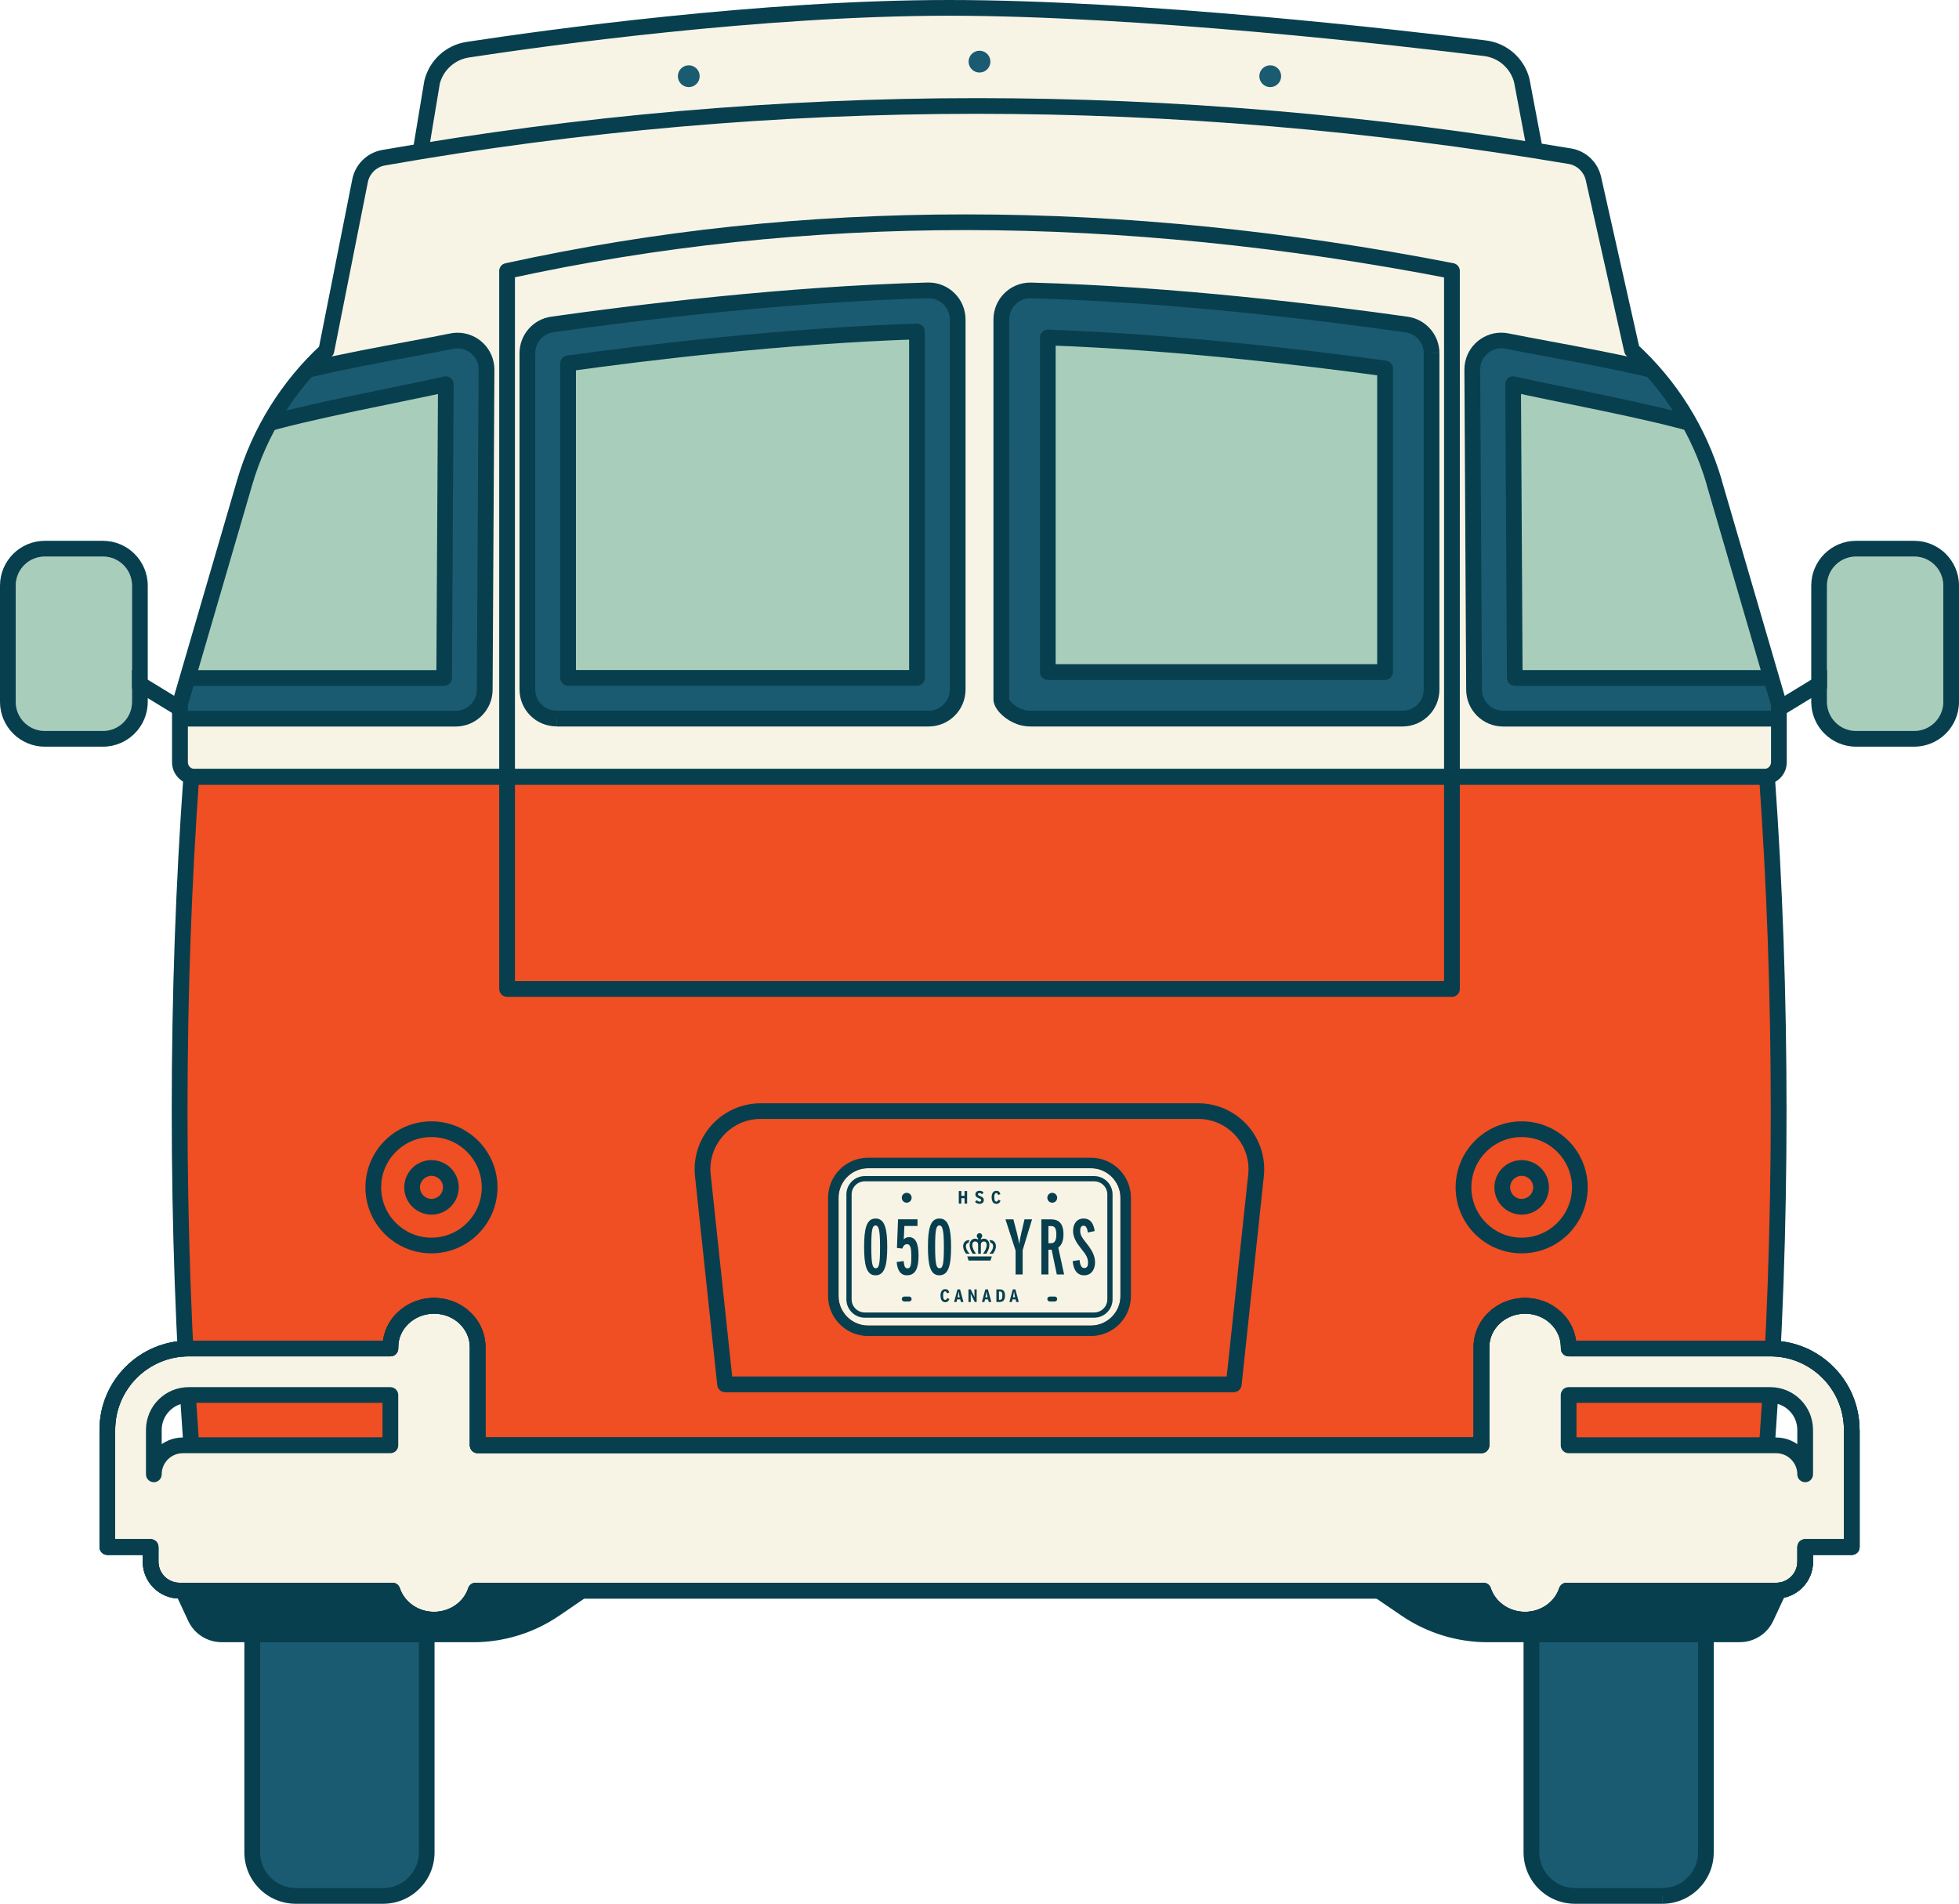 <?xml version="1.0" encoding="UTF-8"?>
<svg id="Layer_1" xmlns="http://www.w3.org/2000/svg" xmlns:xlink="http://www.w3.org/1999/xlink" version="1.1" viewBox="0 0 373.5 363">
  <!-- Generator: Adobe Illustrator 30.0.0, SVG Export Plug-In . SVG Version: 2.1.1 Build 123)  -->
  <defs>
    <style>
      .st0 {
        fill: none;
      }

      .st1 {
        fill: #f04e23;
      }

      .st2 {
        clip-path: url(#clippath-1);
      }

      .st3 {
        clip-path: url(#clippath-3);
      }

      .st4 {
        clip-path: url(#clippath-2);
      }

      .st5 {
        fill: #1b5b71;
      }

      .st6 {
        fill: #073f4e;
      }

      .st7 {
        fill: #f8f4e5;
      }

      .st8 {
        fill: #a8cebb;
      }

      .st9 {
        clip-path: url(#clippath);
      }
    </style>
    <clipPath id="clippath">
      <rect class="st0" width="373.5" height="363"/>
    </clipPath>
    <clipPath id="clippath-1">
      <path class="st0" d="M73.13,30.08c-2.25.39-4.02,2.14-4.47,4.38l-6.43,32.4c-7.24,6.69-12.71,15.31-15.58,25.16l-12.33,42.23v11.09c0,1.53,1.24,2.77,2.77,2.77h299.32c1.53,0,2.77-1.24,2.77-2.77v-11.09l-12.33-42.23c-2.89-9.9-8.41-18.56-15.7-25.27l-7.34-32.71c-.49-2.2-2.26-3.88-4.48-4.25-38.02-6.39-75.72-9.58-113.12-9.58s-75.71,3.3-113.08,9.87"/>
    </clipPath>
    <clipPath id="clippath-2">
      <rect class="st0" width="373.5" height="363"/>
    </clipPath>
    <clipPath id="clippath-3">
      <rect class="st0" width="373.5" height="363"/>
    </clipPath>
  </defs>
  <g class="st9">
    <path class="st6" d="M34.82,133.66l-19.95-12.19c-.71-.43-1.63-.21-2.06.5-.43.71-.21,1.63.5,2.06l19.95,12.19c.71.43,1.63.21,2.06-.5s.21-1.63-.5-2.06"/>
    <path class="st5" d="M316.94,361.5h-16.63c-4.59,0-8.31-3.72-8.31-8.31v-41.57h33.26v41.57c0,4.59-3.72,8.31-8.31,8.31"/>
    <path class="st5" d="M73.05,361.5h-16.63c-4.59,0-8.32-3.72-8.32-8.31v-41.57h33.26v41.57c0,4.59-3.72,8.31-8.31,8.31"/>
    <path class="st6" d="M283.64,311.62v1.5h48.06c2.74,0,5.22-1.58,6.38-4.06l2.39-5.12c.22-.46.18-1.01-.09-1.44-.27-.43-.75-.69-1.26-.69h-76.22c-.66,0-1.24.43-1.43,1.06-.19.63.05,1.31.59,1.68l5.13,3.5c4.85,3.31,10.59,5.08,16.46,5.08v-3c-5.27,0-10.42-1.59-14.77-4.56l-1.11-.76h69l-1.39,2.98c-.66,1.42-2.09,2.33-3.66,2.33h-48.06v1.5Z"/>
    <path class="st6" d="M90.22,311.62v-1.5h-47.97c-1.57,0-2.99-.91-3.65-2.33l-1.39-2.98h68.86l-1.11.76c-4.34,2.97-9.48,4.56-14.74,4.56v3c5.86,0,11.59-1.77,16.43-5.08l5.12-3.5c.54-.37.78-1.05.59-1.68-.19-.63-.78-1.06-1.43-1.06H34.86c-.51,0-.99.26-1.26.69-.28.43-.31.97-.1,1.44l2.38,5.11c1.15,2.48,3.64,4.07,6.37,4.07h47.97v-1.5Z"/>
    <path class="st6" d="M316.94,361.5v-1.5h-16.63c-1.89,0-3.58-.76-4.82-2-1.24-1.24-1.99-2.93-2-4.82v-40.07h30.26v40.07c0,1.89-.76,3.58-2,4.82-1.24,1.24-2.93,2-4.82,2v3c5.42,0,9.81-4.39,9.81-9.81v-41.57c0-.4-.16-.78-.44-1.06-.28-.28-.66-.44-1.06-.44h-33.26c-.4,0-.78.16-1.06.44-.28.28-.44.67-.44,1.06v41.57c0,5.42,4.39,9.81,9.81,9.81h16.63v-1.5Z"/>
    <path class="st6" d="M73.05,361.5v-1.5h-16.63c-1.89,0-3.58-.76-4.82-2-1.24-1.24-2-2.93-2-4.82v-40.07h30.26v40.07c0,1.89-.76,3.58-2,4.82-1.24,1.24-2.93,2-4.82,2v3c5.42,0,9.81-4.39,9.81-9.81v-41.57c0-.4-.15-.78-.44-1.06-.28-.28-.66-.44-1.06-.44h-33.26c-.4,0-.78.16-1.06.44-.28.28-.44.67-.44,1.06v41.57c0,5.42,4.39,9.81,9.82,9.81h16.63v-1.5Z"/>
    <path class="st7" d="M298.16,57.76l-8.03-42.43c-.87-3.29-3.65-5.72-7.02-6.13-16.42-2.03-65.62-7.69-102.19-7.69s-77.14,5.75-91.74,7.97c-3.31.5-5.99,2.94-6.8,6.18l-7.05,42.38"/>
    <path class="st6" d="M299.64,57.48l-8.03-42.43-.02-.1c-1.02-3.88-4.3-6.75-8.29-7.24C266.85,5.68,217.63,0,180.92,0c-36.07,0-77.33,5.76-91.96,7.99-3.91.59-7.07,3.47-8.03,7.3l-.03.12-7.05,42.38c-.14.82.42,1.59,1.23,1.73.82.14,1.59-.42,1.73-1.23l7.05-42.38-1.48-.25,1.45.37c.67-2.66,2.87-4.66,5.58-5.07,14.55-2.22,55.74-7.96,91.51-7.96,36.42,0,85.62,5.66,102.01,7.68,2.77.34,5.05,2.33,5.75,5.03l1.45-.38-1.47.28,8.03,42.43c.15.81.94,1.35,1.75,1.19.81-.15,1.35-.94,1.2-1.75Z"/>
    <path class="st8" d="M8.54,139.38h11.09c3.06,0,5.54-2.48,5.54-5.54v-22.17c0-3.06-2.48-5.54-5.54-5.54h-11.09c-3.06,0-5.54,2.48-5.54,5.54v22.17c0,3.06,2.48,5.54,5.54,5.54"/>
    <path class="st6" d="M19.63,103.12h-11.09C3.83,103.12,0,106.95,0,111.66v22.17c0,4.71,3.83,8.54,8.54,8.54h11.09c4.71,0,8.54-3.83,8.54-8.54v-22.17c0-4.71-3.83-8.54-8.54-8.54M19.63,106.12c3.06,0,5.54,2.48,5.54,5.54v22.17c0,3.06-2.48,5.54-5.54,5.54h-11.09c-3.06,0-5.54-2.48-5.54-5.54v-22.17c0-3.06,2.48-5.54,5.54-5.54h11.09Z"/>
    <path class="st6" d="M340.24,136.22l19.95-12.19c.71-.43.93-1.35.5-2.06-.43-.71-1.36-.93-2.06-.5l-19.95,12.19c-.71.43-.93,1.35-.5,2.06.43.71,1.36.93,2.06.5"/>
    <path class="st8" d="M364.96,139.38h-11.09c-3.06,0-5.54-2.48-5.54-5.54v-22.17c0-3.06,2.48-5.54,5.54-5.54h11.09c3.06,0,5.54,2.48,5.54,5.54v22.17c0,3.06-2.48,5.54-5.54,5.54"/>
    <path class="st6" d="M364.96,103.12h-11.09c-4.71,0-8.54,3.83-8.54,8.54v22.17c0,4.71,3.83,8.54,8.54,8.54h11.09c4.71,0,8.54-3.83,8.54-8.54v-22.17c0-4.71-3.83-8.54-8.54-8.54M364.96,106.12c3.06,0,5.54,2.48,5.54,5.54v22.17c0,3.06-2.48,5.54-5.54,5.54h-11.09c-3.06,0-5.54-2.48-5.54-5.54v-22.17c0-3.06,2.48-5.54,5.54-5.54h11.09Z"/>
    <path class="st5" d="M188.83,11.75c0,1.15-.93,2.08-2.08,2.08s-2.08-.93-2.08-2.08.93-2.08,2.08-2.08,2.08.93,2.08,2.08"/>
    <path class="st5" d="M244.26,14.53c0,1.15-.93,2.08-2.08,2.08s-2.08-.93-2.08-2.08.93-2.08,2.08-2.08,2.08.93,2.08,2.08"/>
    <path class="st5" d="M133.4,14.53c0,1.15-.93,2.08-2.08,2.08s-2.08-.93-2.08-2.08.93-2.08,2.08-2.08,2.08.93,2.08,2.08"/>
    <path class="st6" d="M283.64,311.62h48.06c2.15,0,4.11-1.25,5.02-3.2l2.39-5.11h-76.22l5.13,3.5c4.6,3.14,10.04,4.82,15.61,4.82"/>
    <path class="st7" d="M326.85,92.02c-2.89-9.9-8.41-18.56-15.7-25.27l-7.34-32.71c-.49-2.2-2.26-3.88-4.48-4.26-76.67-12.89-152.07-12.75-226.2.29-2.25.4-4.02,2.14-4.46,4.38l-6.43,32.4c-7.24,6.69-12.71,15.31-15.58,25.16l-12.33,42.23v11.08c0,1.53,1.24,2.77,2.77,2.77h299.32c1.53,0,2.77-1.24,2.77-2.77v-11.08l-12.33-42.23Z"/>
    <path class="st6" d="M90.22,311.62h-47.97c-2.15,0-4.1-1.25-5.01-3.2l-2.38-5.11h76.07l-5.12,3.5c-4.59,3.14-10.02,4.82-15.58,4.82"/>
    <path class="st1" d="M36.47,148.11h300.42c1.45,20.18,2.22,41.58,2.22,63.74s-.78,43.56-2.22,63.74H36.47c-1.45-20.18-2.22-41.58-2.22-63.74s.78-43.56,2.22-63.74"/>
    <path class="st6" d="M36.47,148.11v1.5h300.42v-1.5s-1.5.11-1.5.11c1.44,20.15,2.22,41.51,2.22,63.63s-.78,43.49-2.22,63.63l1.5.11v-1.5s-300.42,0-300.42,0v1.5h1.5s0-.11,0-.11c-1.44-20.14-2.22-41.51-2.22-63.63s.78-43.49,2.22-63.63v-.11s-1.5,0-1.5,0v1.5-1.5h-1.5,1.5l-1.5-.11c-1.45,20.22-2.23,41.65-2.23,63.85s.78,43.63,2.23,63.85l1.5-.11h-1.5c0,.4.16.78.44,1.06.28.28.67.44,1.06.44h300.42c.79,0,1.44-.61,1.5-1.39,1.45-20.22,2.23-41.65,2.23-63.85s-.78-43.63-2.23-63.85c-.06-.79-.71-1.39-1.5-1.39H36.47c-.4,0-.78.16-1.06.44-.28.28-.44.67-.44,1.06h1.5Z"/>
    <path class="st1" d="M89.75,226.4c0,6.12-4.96,11.08-11.09,11.08s-11.09-4.96-11.09-11.08,4.96-11.09,11.09-11.09,11.09,4.96,11.09,11.09"/>
    <path class="st7" d="M344.17,281.12c0-3.06-2.48-5.53-5.53-5.53h-39.57v-9.59h38.45c3.67,0,6.65,2.98,6.65,6.65v8.48ZM74.43,275.59h-39.57c-3.05,0-5.53,2.48-5.53,5.53v-8.48c0-3.67,2.98-6.65,6.65-6.65h38.45v9.59ZM337.52,257.12h-38.45v-.26c0-4.35-3.72-7.88-8.31-7.88s-8.32,3.53-8.32,7.88v18.73H91.06v-18.73c0-4.35-3.72-7.88-8.32-7.88s-8.31,3.53-8.31,7.88v.26h-38.45c-8.56,0-15.52,6.96-15.52,15.52v22.34h8.25v2.78c0,3.06,2.48,5.54,5.54,5.54h40.56c1.05,3.21,4.21,5.54,7.94,5.54s6.89-2.33,7.94-5.54h192.12c1.05,3.21,4.21,5.54,7.94,5.54s6.89-2.33,7.94-5.54h39.93c3.06,0,5.54-2.48,5.54-5.54v-2.78h8.87v-22.34c0-8.56-6.96-15.52-15.52-15.52"/>
    <path class="st1" d="M89.66,226.4c0,4.08-3.31,7.39-7.39,7.39s-7.39-3.31-7.39-7.39,3.31-7.39,7.39-7.39,7.39,3.31,7.39,7.39"/>
    <path class="st6" d="M93.35,226.4h-1.5c0,2.65-1.07,5.04-2.81,6.78-1.74,1.74-4.13,2.81-6.78,2.81s-5.04-1.07-6.78-2.81c-1.74-1.74-2.81-4.13-2.81-6.78,0-2.65,1.07-5.04,2.81-6.78,1.74-1.74,4.13-2.81,6.78-2.81,2.65,0,5.04,1.07,6.78,2.81,1.74,1.74,2.81,4.13,2.81,6.78h3c0-6.95-5.64-12.59-12.59-12.59-6.95,0-12.58,5.63-12.59,12.59,0,6.95,5.63,12.58,12.59,12.58,6.95,0,12.58-5.63,12.59-12.58h-1.5Z"/>
    <path class="st6" d="M85.96,226.4h-1.5c0,1.21-.98,2.19-2.19,2.2-1.21,0-2.19-.98-2.2-2.2,0-1.21.98-2.19,2.2-2.2,1.21,0,2.19.98,2.19,2.2h3c0-2.87-2.33-5.19-5.19-5.2-2.87,0-5.19,2.33-5.2,5.2,0,2.87,2.33,5.19,5.2,5.2,2.87,0,5.19-2.33,5.19-5.2h-1.5Z"/>
    <path class="st1" d="M301.21,226.4c0,6.12-4.96,11.08-11.09,11.08s-11.09-4.96-11.09-11.08,4.96-11.09,11.09-11.09,11.09,4.96,11.09,11.09"/>
    <path class="st6" d="M301.21,226.4h-1.5c0,2.65-1.07,5.04-2.81,6.78-1.74,1.74-4.13,2.81-6.78,2.81s-5.04-1.07-6.78-2.81c-1.74-1.74-2.81-4.13-2.81-6.78,0-2.65,1.07-5.04,2.81-6.78,1.74-1.74,4.13-2.81,6.78-2.81,2.65,0,5.04,1.07,6.78,2.81,1.74,1.74,2.81,4.13,2.81,6.78h3c0-6.95-5.64-12.59-12.59-12.59-6.95,0-12.58,5.63-12.59,12.59,0,6.95,5.63,12.58,12.59,12.58,6.95,0,12.58-5.63,12.59-12.58h-1.5Z"/>
    <path class="st6" d="M293.82,226.4h-1.5c0,1.21-.98,2.19-2.2,2.2-1.21,0-2.19-.98-2.2-2.2,0-1.21.98-2.19,2.2-2.2,1.21,0,2.19.98,2.2,2.2h3c0-2.87-2.33-5.19-5.2-5.2-2.87,0-5.2,2.33-5.2,5.2,0,2.87,2.33,5.19,5.2,5.2,2.87,0,5.19-2.33,5.2-5.2h-1.5Z"/>
    <path class="st6" d="M353.04,272.64h1.5c0-9.39-7.63-17.02-17.02-17.02h-38.45v1.5h1.5v-.26c0-2.61-1.12-4.98-2.9-6.66-1.78-1.69-4.23-2.72-6.91-2.72s-5.13,1.03-6.91,2.72c-1.78,1.68-2.9,4.05-2.9,6.66v17.23H92.56v-17.23c0-2.61-1.12-4.98-2.9-6.66-1.78-1.69-4.23-2.72-6.91-2.72s-5.13,1.03-6.91,2.72c-1.78,1.68-2.9,4.05-2.9,6.66v.26h1.5v-1.5h-38.45c-9.39,0-17.02,7.63-17.02,17.02v22.34c0,.39.16.78.44,1.06.28.28.67.44,1.06.44h6.74v1.28c0,3.89,3.15,7.04,7.04,7.04h40.56v-1.5l-1.43.47c1.27,3.85,5,6.57,9.37,6.58,4.36,0,8.1-2.72,9.37-6.58l-1.43-.47v1.5h192.12v-1.5l-1.42.47c1.26,3.85,5.01,6.57,9.37,6.58,4.36,0,8.1-2.72,9.37-6.58l-1.43-.47v1.5h39.94c3.89,0,7.04-3.15,7.04-7.04v-1.28h7.37c.4,0,.78-.16,1.06-.44.28-.28.44-.66.44-1.06v-22.34h-3v20.84h-7.37c-.4,0-.78.16-1.06.44-.28.28-.44.67-.44,1.06v2.77c0,1.12-.45,2.12-1.18,2.86-.74.73-1.74,1.18-2.86,1.18h-39.94c-.65,0-1.22.42-1.43,1.03-.83,2.57-3.41,4.51-6.52,4.51-3.1,0-5.68-1.94-6.52-4.51-.2-.62-.78-1.03-1.43-1.03H90.69c-.65,0-1.22.42-1.42,1.03-.83,2.57-3.41,4.51-6.52,4.51-3.11,0-5.68-1.94-6.52-4.51-.2-.62-.78-1.03-1.42-1.03h-40.56c-1.12,0-2.12-.45-2.86-1.18-.73-.74-1.18-1.74-1.18-2.86v-2.77c0-.4-.16-.78-.44-1.06-.28-.28-.66-.44-1.06-.44h-6.75v-20.84c0-3.87,1.57-7.36,4.11-9.91,2.54-2.54,6.04-4.11,9.91-4.11h38.45c.4,0,.78-.16,1.06-.44.28-.28.44-.66.44-1.06v-.26c0-1.74.74-3.31,1.97-4.48,1.23-1.16,2.94-1.9,4.85-1.9s3.62.73,4.85,1.9c1.23,1.17,1.97,2.74,1.97,4.48v18.73c0,.39.16.78.44,1.06.28.28.67.44,1.06.44h191.38c.4,0,.78-.16,1.06-.44.28-.28.44-.66.44-1.06v-18.73c0-1.74.74-3.31,1.97-4.48,1.23-1.16,2.94-1.9,4.85-1.9s3.62.73,4.85,1.9c1.23,1.17,1.96,2.74,1.97,4.48v.26c0,.39.16.78.44,1.06.28.28.67.44,1.06.44h38.45c3.87,0,7.36,1.57,9.91,4.11,2.54,2.54,4.11,6.04,4.11,9.91h1.5Z"/>
    <path class="st6" d="M353.04,272.64h1.5c0-9.39-7.63-17.02-17.02-17.02h-38.45v1.5h1.5v-.26c0-2.61-1.12-4.98-2.9-6.66-1.78-1.69-4.23-2.72-6.91-2.72s-5.13,1.03-6.91,2.72c-1.78,1.68-2.9,4.05-2.9,6.66v17.23H92.56v-17.23c0-2.61-1.12-4.98-2.9-6.66-1.78-1.69-4.23-2.72-6.91-2.72s-5.13,1.03-6.91,2.72c-1.78,1.68-2.9,4.05-2.9,6.66v.26h1.5v-1.5h-38.45c-9.39,0-17.02,7.63-17.02,17.02v22.34c0,.39.16.78.44,1.06.28.28.67.44,1.06.44h6.74v1.28c0,3.89,3.15,7.04,7.04,7.04h40.56v-1.5l-1.43.47c1.27,3.85,5,6.57,9.37,6.58,4.36,0,8.1-2.72,9.37-6.58l-1.43-.47v1.5h192.12v-1.5l-1.42.47c1.26,3.85,5.01,6.57,9.37,6.58,4.36,0,8.1-2.72,9.37-6.58l-1.43-.47v1.5h39.94c3.89,0,7.04-3.15,7.04-7.04v-1.28h7.37c.4,0,.78-.16,1.06-.44.28-.28.44-.66.44-1.06v-22.34h-3v22.34h1.5v-1.5h-8.87c-.4,0-.78.16-1.06.44-.28.28-.44.67-.44,1.06v2.77c0,1.12-.45,2.12-1.18,2.86-.74.73-1.74,1.18-2.86,1.18h-39.94c-.65,0-1.22.42-1.43,1.03-.83,2.57-3.41,4.51-6.52,4.51-3.1,0-5.68-1.94-6.52-4.51-.2-.62-.78-1.03-1.43-1.03H90.69c-.65,0-1.22.42-1.42,1.03-.83,2.57-3.41,4.51-6.52,4.51-3.11,0-5.68-1.94-6.52-4.51-.2-.62-.78-1.03-1.42-1.03h-40.56c-1.12,0-2.12-.45-2.86-1.18-.73-.74-1.18-1.74-1.18-2.86v-2.77c0-.4-.16-.78-.44-1.06-.28-.28-.66-.44-1.06-.44h-6.75v-20.84c0-3.87,1.57-7.36,4.11-9.91,2.54-2.54,6.04-4.11,9.91-4.11h38.45c.4,0,.78-.16,1.06-.44.28-.28.44-.66.44-1.06v-.26c0-1.74.74-3.31,1.97-4.48,1.23-1.16,2.94-1.9,4.85-1.9s3.62.73,4.85,1.9c1.23,1.17,1.97,2.74,1.97,4.48v18.73c0,.39.16.78.44,1.06.28.28.67.44,1.06.44h191.38c.4,0,.78-.16,1.06-.44.28-.28.44-.66.44-1.06v-18.73c0-1.74.74-3.31,1.97-4.48,1.23-1.16,2.94-1.9,4.85-1.9s3.62.73,4.85,1.9c1.23,1.17,1.96,2.74,1.97,4.48v.26c0,.39.16.78.44,1.06.28.28.67.44,1.06.44h38.45c3.87,0,7.36,1.57,9.91,4.11,2.54,2.54,4.11,6.04,4.11,9.91h1.5Z"/>
    <path class="st6" d="M353.04,272.64h1.5c0-9.39-7.63-17.02-17.02-17.02h-38.45v1.5h1.5v-.26c0-2.61-1.12-4.98-2.9-6.66-1.78-1.69-4.23-2.72-6.91-2.72s-5.13,1.03-6.91,2.72c-1.78,1.68-2.9,4.05-2.9,6.66v17.23H92.56v-17.23c0-2.61-1.12-4.98-2.9-6.66-1.78-1.69-4.23-2.72-6.91-2.72s-5.13,1.03-6.91,2.72c-1.78,1.68-2.9,4.05-2.9,6.66v.26h1.5v-1.5h-38.45c-9.39,0-17.02,7.63-17.02,17.02v22.34c0,.39.16.78.44,1.06.28.28.67.44,1.06.44h6.74v1.28c0,3.89,3.15,7.04,7.04,7.04h40.56v-1.5l-1.43.47c1.27,3.85,5,6.57,9.37,6.58,4.36,0,8.1-2.72,9.37-6.58l-1.43-.47v1.5h192.12v-1.5l-1.42.47c1.26,3.85,5.01,6.57,9.37,6.58,4.36,0,8.1-2.72,9.37-6.58l-1.43-.47v1.5h39.94c3.89,0,7.04-3.15,7.04-7.04v-1.28h7.37c.4,0,.78-.16,1.06-.44.28-.28.44-.66.44-1.06v-22.34h-3v20.84h-7.37c-.4,0-.78.16-1.06.44-.28.28-.44.67-.44,1.06v2.77c0,1.12-.45,2.12-1.18,2.86-.74.73-1.74,1.18-2.86,1.18h-39.94c-.65,0-1.22.42-1.43,1.03-.83,2.57-3.41,4.51-6.52,4.51-3.1,0-5.68-1.94-6.52-4.51-.2-.62-.78-1.03-1.43-1.03H90.69c-.65,0-1.22.42-1.42,1.03-.83,2.57-3.41,4.51-6.52,4.51-3.11,0-5.68-1.94-6.52-4.51-.2-.62-.78-1.03-1.42-1.03h-40.56c-1.12,0-2.12-.45-2.86-1.18-.73-.74-1.18-1.74-1.18-2.86v-2.77c0-.4-.16-.78-.44-1.06-.28-.28-.66-.44-1.06-.44h-6.75v-20.84c0-3.87,1.57-7.36,4.11-9.91,2.54-2.54,6.04-4.11,9.91-4.11h38.45c.4,0,.78-.16,1.06-.44.28-.28.44-.66.44-1.06v-.26c0-1.74.74-3.31,1.97-4.48,1.23-1.16,2.94-1.9,4.85-1.9s3.62.73,4.85,1.9c1.23,1.17,1.97,2.74,1.97,4.48v18.73c0,.39.16.78.44,1.06.28.28.67.44,1.06.44h191.38c.4,0,.78-.16,1.06-.44.28-.28.44-.66.44-1.06v-18.73c0-1.74.74-3.31,1.97-4.48,1.23-1.16,2.94-1.9,4.85-1.9s3.62.73,4.85,1.9c1.23,1.17,1.96,2.74,1.97,4.48v.26c0,.39.16.78.44,1.06.28.28.67.44,1.06.44h38.45c3.87,0,7.36,1.57,9.91,4.11,2.54,2.54,4.11,6.04,4.11,9.91h1.5Z"/>
    <path class="st6" d="M74.43,275.59v-1.5h-39.57c-3.88,0-7.03,3.15-7.03,7.03,0,.4.16.78.44,1.06.28.28.67.44,1.06.44s.78-.16,1.06-.44c.28-.28.44-.66.44-1.06v-8.48c0-1.42.58-2.7,1.51-3.64.94-.94,2.22-1.51,3.64-1.51h36.95v8.1h1.5v-1.5,1.5h1.5v-9.6c0-.4-.16-.78-.44-1.06-.28-.28-.66-.44-1.06-.44h-38.45c-4.5,0-8.15,3.65-8.15,8.15v8.48c0,.4.16.78.44,1.06.28.28.67.44,1.06.44s.78-.16,1.06-.44c.28-.28.44-.66.44-1.06,0-1.12.45-2.12,1.18-2.85.73-.73,1.73-1.18,2.85-1.18h39.57c.4,0,.78-.16,1.06-.44.28-.28.44-.66.44-1.06h-1.5Z"/>
    <path class="st6" d="M338.64,275.59v-1.5h-38.07v-6.6h36.95c1.42,0,2.7.58,3.64,1.51.94.94,1.51,2.22,1.51,3.64v8.48c0,.4.16.78.44,1.06.28.28.67.44,1.06.44s.78-.16,1.06-.44c.28-.28.44-.66.44-1.06,0-3.88-3.15-7.03-7.03-7.03v3c1.12,0,2.12.45,2.85,1.18.73.74,1.18,1.73,1.18,2.85,0,.4.16.78.44,1.06.28.28.67.44,1.06.44s.78-.16,1.06-.44c.28-.28.44-.66.44-1.06v-8.48c0-4.5-3.65-8.15-8.15-8.15h-38.45c-.39,0-.78.16-1.06.44-.28.28-.44.67-.44,1.06v9.6c0,.39.16.78.44,1.06.28.28.67.44,1.06.44h39.57v-1.5Z"/>
    <path class="st5" d="M106.1,137.02h70.95c3.06,0,5.54-2.48,5.54-5.54V60.92c0-3.12-2.57-5.63-5.68-5.54-27.28.74-55.8,4.26-71.59,6.5-2.74.39-4.76,2.73-4.76,5.49v64.11c0,3.06,2.48,5.54,5.54,5.54"/>
    <path class="st8" d="M174.83,129.26V63.2c-25.42.83-51.77,4.04-66.52,6.09v59.97h66.52Z"/>
    <path class="st5" d="M272.94,67.36c0-2.76-2.03-5.1-4.76-5.49-15.8-2.24-44.31-5.76-71.59-6.5-3.11-.08-5.68,2.43-5.68,5.54v72.43c0,1.19,2.48,3.67,5.54,3.67h70.95c3.06,0,5.54-2.48,5.54-5.54v-64.11Z"/>
    <path class="st6" d="M106.1,137.02v1.5h70.95c3.89,0,7.04-3.15,7.04-7.04V60.92c0-3.89-3.15-7.04-7.03-7.05h-.2s0,0,0,0c-27.38.74-55.93,4.27-71.76,6.51-3.48.49-6.05,3.46-6.05,6.97v64.11c0,3.89,3.15,7.04,7.04,7.04v-3c-1.12,0-2.12-.45-2.86-1.18-.73-.74-1.18-1.74-1.18-2.86v-64.11c0-2.02,1.48-3.72,3.47-4,15.76-2.23,44.24-5.75,71.42-6.48h.11c1.11,0,2.11.45,2.85,1.18.73.74,1.18,1.74,1.19,2.86v70.56c0,1.12-.45,2.12-1.19,2.86-.74.73-1.74,1.18-2.86,1.18h-70.95v1.5Z"/>
    <path class="st6" d="M272.94,67.36h1.5c0-3.51-2.58-6.48-6.05-6.97-15.83-2.24-44.38-5.77-71.76-6.51h-.19c-3.88,0-7.03,3.15-7.03,7.04v72.43c0,.41.1.75.22,1.06.22.54.56,1.02.97,1.48.62.68,1.44,1.32,2.43,1.81.99.49,2.15.82,3.42.82h70.95c3.89,0,7.04-3.15,7.04-7.04v-64.11h-3v64.11c0,1.12-.45,2.12-1.18,2.86-.74.73-1.74,1.18-2.86,1.18h-70.95c-1.12,0-2.22-.47-3.01-1.08-.39-.3-.7-.63-.87-.88-.09-.12-.14-.23-.16-.28v-.03s-.01,0-.01,0l-.38.1h.39v-.1s-.39.1-.39.1h.39V60.92c0-1.12.45-2.13,1.18-2.86.73-.73,1.73-1.18,2.85-1.18h.11c27.18.73,55.66,4.25,71.42,6.49,1.99.28,3.48,1.99,3.48,4h1.5Z"/>
    <path class="st8" d="M199.78,64.35v63.8h64.3v-57.89c-14.66-2.02-39.82-5.04-64.3-5.91"/>
    <path class="st6" d="M174.83,129.26h1.5V63.2c0-.41-.16-.8-.46-1.08-.29-.28-.69-.43-1.09-.42-25.51.83-51.89,4.05-66.68,6.1-.74.1-1.29.74-1.29,1.49v59.97c0,.83.67,1.5,1.5,1.5h66.52c.4,0,.78-.16,1.06-.44.28-.28.44-.66.44-1.06h-1.5v-1.5h-65.02v-58.47s-1.5,0-1.5,0l.21,1.49c14.72-2.05,41.03-5.25,66.36-6.08l-.05-1.5h-1.5v66.06h1.5v-1.5,1.5Z"/>
    <path class="st6" d="M199.78,64.35h-1.5v63.8c0,.39.16.78.44,1.06.28.28.67.44,1.06.44h64.3c.39,0,.78-.16,1.06-.44.28-.28.44-.67.44-1.06v-57.89c0-.75-.55-1.38-1.3-1.49-14.69-2.02-39.89-5.05-64.45-5.92-.41-.01-.8.14-1.1.42-.29.28-.46.67-.46,1.08h1.5l-.05,1.5c24.39.86,49.52,3.88,64.15,5.89l.2-1.49h-1.5v56.39h-61.3v-62.3s-1.5,0-1.5,0l-.05,1.5.05-1.5Z"/>
    <path class="st1" d="M138.25,263.95l-4.24-39.84c-.7-6.55,4.44-12.26,11.02-12.26h83.42c6.59,0,11.72,5.71,11.02,12.26l-4.24,39.84h-96.99Z"/>
    <path class="st1" d="M172.89,227.11h-5.54c-.83,0-1.5.67-1.5,1.5s.67,1.5,1.5,1.5h5.54c.83,0,1.5-.67,1.5-1.5s-.67-1.5-1.5-1.5"/>
    <path class="st1" d="M206.15,227.11h-5.54c-.83,0-1.5.67-1.5,1.5s.67,1.5,1.5,1.5h5.54c.83,0,1.5-.67,1.5-1.5s-.67-1.5-1.5-1.5"/>
  </g>
  <g class="st2">
    <path class="st5" d="M51.22,72.58c8.95-3.02,26.8-5.89,34.87-7.55,3.45-.71,6.68,1.94,6.66,5.46l-.34,61.01c-.02,3.05-2.49,5.51-5.54,5.51H28.59c-9.23-3.24,13.41-67.67,22.63-64.43"/>
    <path class="st8" d="M47.68,81.81l-.86-.29c-.62.39-2.41,1.85-5.18,6.71-2.43,4.27-4.9,9.96-6.94,16.02-2.05,6.06-3.54,12.08-4.2,16.95-.64,4.73-.35,7.05-.08,8.07h54.25l.31-56.02c-6.72,1.57-27.4,5.37-35.9,8.12l-1.4.45Z"/>
    <path class="st6" d="M51.22,72.59l.48,1.42c4.33-1.46,11.01-2.94,17.58-4.23,6.57-1.3,13.04-2.43,17.12-3.27.28-.06.56-.08.83-.08,1.08,0,2.09.44,2.83,1.17.74.73,1.2,1.73,1.2,2.88,0,.1,0,.15,0,.16l1.49-.13h-1.5s-.34,61-.34,61c-.01,2.22-1.82,4.02-4.04,4.02H28.59v1.5l.5-1.41c-.1-.04-.19-.09-.32-.24-.19-.22-.43-.71-.59-1.45-.16-.74-.25-1.71-.25-2.85,0-3.79.97-9.4,2.59-15.57,2.42-9.27,6.27-19.87,10.22-28.08,1.97-4.1,3.98-7.61,5.79-10.01.9-1.2,1.76-2.12,2.48-2.69.36-.29.68-.48.94-.59.26-.12.45-.15.57-.15l.21.03c.31.11.66.11.97,0l-.48-1.42.5-1.42c-.39-.14-.8-.2-1.2-.2-.84,0-1.61.27-2.33.68-1.34.76-2.55,2.01-3.81,3.62-2.19,2.82-4.45,6.83-6.67,11.51-3.32,7.01-6.5,15.5-8.86,23.52-1.18,4.01-2.16,7.9-2.84,11.43-.68,3.54-1.08,6.71-1.08,9.34,0,1.73.16,3.22.6,4.49.22.63.52,1.22.94,1.73.42.51.98.93,1.63,1.15.16.05.33.08.5.08h58.28c3.87,0,7.02-3.13,7.04-7l.34-61.01v-.14s-1.21.1-1.21.1h1.21v-.1s-1.21.1-1.21.1h1.21c0-1.97-.81-3.75-2.09-5.01-1.28-1.26-3.04-2.03-4.94-2.03-.47,0-.95.05-1.43.15-3.99.82-10.49,1.96-17.09,3.26-6.62,1.31-13.34,2.78-17.95,4.33l.48,1.42.5-1.42-.5,1.42Z"/>
    <path class="st6" d="M47.68,81.81l.48-1.42-.85-.29c-.43-.14-.9-.09-1.28.15-.23.15-.31.24-.42.35-.19.19-.38.41-.6.68-.77.93-1.89,2.43-2.85,3.72-.95,1.29-1.72,2.36-1.72,2.36l-.13.22s-1.23,2.51-2.72,5.78c-1.49,3.27-3.24,7.29-4.3,10.42-2.07,6.14-3.59,12.23-4.27,17.22-.29,2.16-.4,3.85-.4,5.18,0,1.66.16,2.75.35,3.47.17.66.77,1.12,1.45,1.12h54.25c.82,0,1.49-.67,1.5-1.49l.32-56.02c0-.46-.2-.89-.56-1.18-.36-.29-.83-.39-1.28-.29-3.3.77-10.17,2.12-17.25,3.61-7.09,1.49-14.39,3.12-18.77,4.54l-1.39.45.46,1.43.48-1.42-.48,1.42.46,1.43,1.4-.45c4.12-1.33,11.42-2.97,18.47-4.46,7.07-1.49,13.9-2.83,17.32-3.62l-.34-1.46h-1.5s-.31,54.52-.31,54.52H30.42v1.5l1.45-.38c-.11-.41-.25-1.25-.25-2.71,0-1.17.09-2.73.37-4.77.64-4.73,2.11-10.68,4.14-16.67.99-2.93,2.71-6.92,4.18-10.14.74-1.61,1.41-3.04,1.9-4.06.24-.51.44-.92.58-1.2.14-.28.21-.43.21-.43l-1.35-.66,1.22.88s.28-.39.72-.99c.65-.89,1.65-2.24,2.53-3.4.44-.58.85-1.1,1.17-1.49.16-.19.29-.35.38-.45l.09-.09h0s-.59-.66-.59-.66l.47.75c.09-.06.11-.08.12-.09l-.59-.66.47.75-.8-1.27-.48,1.42.86.29c.3.1.63.11.94,0l-.46-1.43Z"/>
    <path class="st5" d="M322.28,72.59c-8.95-3.02-26.84-5.89-34.91-7.55-3.45-.71-6.68,1.94-6.66,5.46l.34,61.01c.02,3.05,2.49,5.51,5.54,5.51h58.32c9.23-3.24-13.4-67.68-22.63-64.43"/>
    <path class="st8" d="M325.82,81.81l.86-.29c.62.39,2.41,1.85,5.18,6.71,2.43,4.27,4.89,9.96,6.94,16.02,2.05,6.06,3.54,12.08,4.2,16.94.64,4.73.34,7.05.08,8.07h-54.29l-.32-56.02c6.72,1.57,27.44,5.37,35.94,8.11l1.39.45Z"/>
    <path class="st6" d="M322.28,72.59l.48-1.42c-4.61-1.55-11.35-3.02-17.98-4.33-6.62-1.31-13.12-2.44-17.12-3.26-.48-.1-.96-.15-1.43-.15-1.9,0-3.66.77-4.94,2.03-1.28,1.26-2.09,3.04-2.09,5.01h.99-.99s0,0,0,0h.99-.99s0,.05,0,.05v.19s1.5-.2,1.5-.2h-1.5s.34,61.02.34,61.02c.02,3.88,3.17,7,7.04,7h58.32c.17,0,.34-.03.5-.08.65-.23,1.21-.65,1.63-1.15.63-.77.99-1.69,1.22-2.72.23-1.04.32-2.2.32-3.5,0-4.26-1.04-10-2.69-16.33-2.48-9.47-6.36-20.19-10.42-28.62-2.03-4.22-4.09-7.85-6.1-10.52-1.01-1.33-1.99-2.43-3.02-3.24-.51-.4-1.04-.74-1.6-.99-.56-.25-1.15-.4-1.78-.4-.4,0-.81.07-1.2.2l.5,1.41.48-1.42-.48,1.42.5,1.41.2-.03c.16,0,.45.06.85.29.75.42,1.81,1.4,2.92,2.85,1.96,2.53,4.17,6.4,6.33,10.95,3.24,6.83,6.38,15.21,8.7,23.08,1.16,3.93,2.12,7.74,2.78,11.15.66,3.41,1.03,6.44,1.03,8.77,0,1.52-.16,2.74-.43,3.51-.13.38-.28.64-.41.79-.13.15-.22.2-.32.24l.5,1.41v-1.5h-58.32c-2.22,0-4.03-1.8-4.04-4.02l-.34-61.01v-.2s-1.37.19-1.37.19l1.37-.02v-.17s-1.37.19-1.37.19l1.37-.02h-.11s.11,0,.11,0h0s-.11,0-.11,0h.11c0-1.15.46-2.14,1.2-2.87.74-.73,1.75-1.17,2.83-1.17.27,0,.55.03.83.08,4.08.84,10.56,1.97,17.14,3.27,6.57,1.3,13.26,2.77,17.6,4.23.32.11.67.1.98,0l-.5-1.41Z"/>
    <path class="st6" d="M325.82,81.81l.48,1.42.85-.29-.48-1.42-.8,1.27c.31.19,1.99,1.45,4.68,6.19,2.36,4.15,4.8,9.78,6.83,15.76,2.02,5.98,3.5,11.93,4.14,16.67.28,2.04.37,3.6.37,4.77,0,1.46-.15,2.3-.25,2.72l1.45.37v-1.5h-52.8l-.31-54.53h-1.5s-.34,1.47-.34,1.47c3.42.8,10.26,2.14,17.34,3.62,7.06,1.48,14.37,3.12,18.49,4.46l1.39.45c.3.1.64.1.94,0l-.48-1.42.46-1.43-1.39-.45c-4.38-1.41-11.69-3.04-18.79-4.54-7.09-1.49-13.97-2.84-17.27-3.61-.45-.11-.92,0-1.28.29-.36.29-.57.72-.56,1.18l.32,56.02c0,.82.67,1.49,1.5,1.49h54.29c.68,0,1.28-.47,1.45-1.13.18-.71.35-1.8.35-3.46,0-1.33-.11-3.02-.4-5.18-.68-5-2.19-11.08-4.27-17.22-2.08-6.14-4.57-11.89-7.06-16.28-2.84-4.99-4.75-6.64-5.68-7.24-.38-.24-.86-.3-1.28-.15l-.86.29.48,1.42.46-1.43-.46,1.43Z"/>
    <path class="st8" d="M61.12,92.13h-14.51l-.15.51c.17,0,.34-.01.52-.01,1.75,0,3.4.5,4.77,1.41,1.37-.91,3.02-1.4,4.77-1.4,3.65,0,6.6,2.09,7.73,5.18v-2.57c0-1.72-1.41-3.12-3.12-3.12M64.25,103.52c-1.21,3.43-4.5,6.58-8.43,10.35-.64.61-1.3,1.25-1.97,1.9-.58.57-1.34.85-2.09.85s-1.51-.29-2.09-.85c-.67-.66-1.34-1.29-1.98-1.91-2.18-2.09-4.16-3.99-5.7-5.85l-2.28,7.82c.5.78,1.38,1.3,2.37,1.3h19.38c1.55,0,2.81-1.26,2.81-2.81v-10.79Z"/>
    <path class="st8" d="M61.12,86.63h-12.6c-.33.82-.65,1.66-.95,2.5h13.54c3.38,0,6.12,2.75,6.12,6.12v19.06c0,3.21-2.61,5.81-5.81,5.81h-19.38c-1.23,0-2.38-.38-3.32-1.04l-.69,2.38c1.27.74,2.75,1.16,4.32,1.16h18.75c4.76,0,8.62-3.87,8.62-8.62v-18.75c0-4.75-3.87-8.62-8.62-8.62"/>
    <path class="st8" d="M61.12,89.12h-13.54c-.34.95-.65,1.92-.93,2.89l-.03.11h14.51c1.72,0,3.12,1.41,3.12,3.12v2.57c.32.88.5,1.85.5,2.87s-.18,1.91-.5,2.83v10.79c0,1.55-1.26,2.81-2.81,2.81h-19.38c-.99,0-1.86-.52-2.37-1.3l-.95,3.25c.94.66,2.08,1.04,3.32,1.04h19.38c3.2,0,5.81-2.61,5.81-5.81v-19.06c0-3.38-2.75-6.12-6.12-6.12"/>
    <path class="st8" d="M46.98,95.62c-.49,0-.97.06-1.44.18l-2.51,8.59c1.74,2.72,5.06,5.67,8.72,9.23,5.36-5.22,10-9.12,10-12.94,0-3.28-2.58-5.06-5.23-5.06-1.83,0-3.7.85-4.77,2.65-1.07-1.81-2.94-2.66-4.77-2.66"/>
    <path class="st8" d="M46.98,92.63c-.17,0-.35,0-.52.01l-.92,3.16c.47-.12.95-.18,1.44-.18,1.83,0,3.7.85,4.77,2.66,1.07-1.8,2.94-2.65,4.77-2.65,2.65,0,5.23,1.78,5.23,5.06,0,3.82-4.64,7.72-10,12.94-3.65-3.56-6.97-6.51-8.72-9.23l-1.06,3.62c1.54,1.86,3.52,3.76,5.7,5.85.64.62,1.3,1.25,1.98,1.91.58.57,1.34.85,2.09.85s1.51-.28,2.09-.85c.67-.65,1.33-1.29,1.97-1.9,3.94-3.78,7.22-6.93,8.43-10.35.32-.92.5-1.85.5-2.83,0-1.02-.18-1.99-.5-2.87-1.13-3.09-4.08-5.18-7.73-5.18-1.75,0-3.39.5-4.77,1.4-1.37-.91-3.02-1.41-4.77-1.41"/>
  </g>
  <g class="st4">
    <path class="st6" d="M326.85,92.02l1.44-.42c-2.97-10.17-8.63-19.07-16.13-25.95l-1.02,1.1,1.46-.33-7.34-32.71c-.63-2.79-2.87-4.93-5.7-5.4-38.1-6.41-75.89-9.6-113.37-9.6s-75.88,3.3-113.34,9.89c-2.86.51-5.11,2.72-5.68,5.57l-6.43,32.4,1.47.29-1.02-1.1c-7.43,6.87-13.05,15.73-16,25.84l-12.33,42.23c-.04.13-.06.28-.06.42v11.09c0,2.36,1.91,4.27,4.27,4.27h299.32c2.36,0,4.27-1.91,4.27-4.27v-11.09c0-.14-.02-.29-.06-.42l-12.33-42.23-1.44.42-1.44.42,12.27,42.03v10.87c0,.7-.57,1.27-1.27,1.27H37.09c-.7,0-1.27-.57-1.27-1.27v-10.87l12.27-42.03c2.8-9.58,8.12-17.96,15.16-24.48.23-.21.39-.5.45-.81l6.43-32.4c.32-1.64,1.62-2.91,3.25-3.2,37.28-6.56,74.89-9.85,112.82-9.85,37.31,0,74.93,3.18,112.87,9.56,1.61.27,2.91,1.5,3.27,3.1l7.34,32.71c.07.3.22.57.45.78,7.1,6.53,12.47,14.95,15.28,24.58l1.44-.42Z"/>
    <path class="st6" d="M276.82,51.66h-1.5v135.4H98.18V51.66h-1.5l.32,1.46c28.52-6.23,57.59-9.25,87.17-9.25s61.06,3.16,92.37,9.26l.29-1.47h-1.5,1.5l.29-1.47c-31.48-6.14-62.48-9.31-92.95-9.31s-59.07,3.04-87.81,9.32c-.69.15-1.18.76-1.18,1.47v136.9c0,.4.16.78.44,1.06.28.28.67.44,1.06.44h180.15c.4,0,.78-.16,1.06-.44.28-.28.44-.66.44-1.06V51.66c0-.72-.51-1.33-1.21-1.47l-.29,1.47Z"/>
    <path class="st6" d="M138.25,263.95l1.49-.16-4.24-39.84c-.04-.35-.06-.69-.06-1.03,0-2.61,1.06-4.99,2.79-6.74,1.73-1.74,4.12-2.83,6.8-2.83h83.42c2.68,0,5.06,1.09,6.8,2.83,1.73,1.75,2.79,4.13,2.79,6.74,0,.34-.02.69-.06,1.04h0s-4.1,38.5-4.1,38.5h-95.64v1.5l1.49-.16-1.49.16v1.5h96.99c.76,0,1.41-.58,1.49-1.34l4.24-39.84h0c.05-.45.07-.9.07-1.35,0-3.43-1.39-6.57-3.66-8.85-2.26-2.28-5.42-3.71-8.92-3.71h-83.42c-3.5,0-6.66,1.43-8.93,3.71-2.27,2.28-3.66,5.43-3.66,8.85,0,.45.02.9.07,1.35l4.24,39.84c.08.76.73,1.34,1.49,1.34v-1.5Z"/>
    <path class="st7" d="M208,252.75h-42.5c-3.09,0-5.62-2.53-5.62-5.62v-18.75c0-3.09,2.53-5.62,5.62-5.62h42.5c3.09,0,5.62,2.53,5.62,5.62v18.75c0,3.09-2.53,5.62-5.62,5.62"/>
    <path class="st6" d="M173.81,228.38c0,.52-.42.94-.94.94s-.94-.42-.94-.94.42-.94.94-.94.94.42.94.94"/>
    <path class="st6" d="M201.56,228.38c0,.52-.42.94-.94.94s-.94-.42-.94-.94.42-.94.94-.94.94.42.94.94"/>
    <path class="st6" d="M201.09,248.16h-.94c-.26,0-.47-.21-.47-.47s.21-.47.47-.47h.94c.26,0,.47.21.47.47s-.21.47-.47.47"/>
    <path class="st6" d="M173.34,248.16h-.94c-.26,0-.47-.21-.47-.47s.21-.47.47-.47h.94c.26,0,.47.21.47.47s-.21.47-.47.47"/>
  </g>
  <polygon class="st6" points="182.8 227.1 183.29 227.1 183.29 228.01 183.9 228.01 183.9 227.1 184.39 227.1 184.39 229.5 183.9 229.5 183.9 228.47 183.29 228.47 183.29 229.5 182.8 229.5 182.8 227.1"/>
  <g class="st3">
    <path class="st6" d="M185.9,229.17l.3-.34c.17.17.35.28.55.28.21,0,.33-.09.33-.25s-.07-.24-.41-.37c-.5-.19-.7-.36-.7-.76s.3-.68.78-.68c.37,0,.59.12.78.32l-.3.35c-.18-.17-.3-.24-.5-.24s-.28.1-.28.22c0,.15.08.22.4.35.51.2.72.39.72.78,0,.45-.34.71-.82.71-.36,0-.63-.14-.84-.37"/>
    <path class="st6" d="M189.06,228.3c0-.8.35-1.24.9-1.24.46,0,.65.23.78.63l-.44.16c-.09-.25-.16-.37-.34-.37-.26,0-.4.25-.4.81s.14.82.41.82c.18,0,.27-.11.37-.36l.42.19c-.13.35-.35.6-.8.6-.58,0-.89-.46-.89-1.24"/>
    <path class="st6" d="M179.31,247.05c0-.8.35-1.24.9-1.24.46,0,.65.23.78.63l-.44.16c-.09-.25-.16-.37-.34-.37-.26,0-.4.25-.4.81s.14.82.41.82c.18,0,.27-.11.37-.36l.42.19c-.13.35-.35.6-.8.6-.58,0-.89-.46-.89-1.24"/>
    <path class="st6" d="M182.99,247.36l-.08-.29c-.05-.31-.11-.58-.14-.79-.03.21-.08.48-.14.79l-.07.29h.43ZM182.54,245.85h.5l.65,2.4h-.49l-.12-.49h-.59l-.11.49h-.48l.65-2.4Z"/>
    <path class="st6" d="M184.66,245.85h.41l.44.87c.13.24.24.5.29.63,0-.11-.01-.39-.01-.59v-.91h.42v2.4h-.37l-.49-.97c-.12-.24-.23-.48-.28-.61,0,.11.01.37.01.58v1.01h-.43v-2.4Z"/>
    <path class="st6" d="M188.3,247.36l-.08-.29c-.05-.31-.11-.58-.14-.79-.03.21-.08.48-.14.79l-.07.29h.43ZM187.85,245.85h.5l.65,2.4h-.49l-.12-.49h-.59l-.11.49h-.48l.65-2.4Z"/>
    <path class="st6" d="M190.62,247.84c.33,0,.49-.17.49-.8,0-.59-.14-.79-.48-.79h-.17v1.59h.16ZM189.97,245.85h.68c.62,0,.96.37.96,1.18,0,.87-.37,1.22-1.01,1.22h-.63v-2.4Z"/>
    <path class="st6" d="M193.55,247.36l-.08-.29c-.05-.31-.11-.58-.14-.79-.03.21-.08.48-.14.79l-.07.29h.43ZM193.09,245.85h.5l.65,2.4h-.49l-.12-.49h-.59l-.11.49h-.48l.65-2.4Z"/>
    <path class="st6" d="M166.93,233.67c-.61,0-.81.8-.81,4.03,0,3.4.24,4.12.85,4.12s.82-.72.82-4.04-.27-4.12-.87-4.12M166.93,243.17c-1.74,0-2.18-1.95-2.18-5.39s.42-5.44,2.19-5.44,2.22,2.03,2.22,5.39-.42,5.44-2.24,5.44"/>
    <path class="st6" d="M172.94,243.17c-1.37,0-1.86-1.15-1.98-2.54l1.33-.18c.09.81.18,1.39.74,1.39.68,0,.72-.9.72-2.37,0-1.38-.14-2.24-.81-2.24-.43,0-.72.32-.91.84l-1.02-.12.21-5.46h3.71v1.27h-2.5l-.12,2.57c.21-.26.54-.44.99-.44,1.3,0,1.83,1.25,1.83,3.53s-.53,3.74-2.18,3.74"/>
    <path class="st6" d="M179.1,233.67c-.61,0-.81.8-.81,4.03,0,3.4.24,4.12.85,4.12s.82-.72.82-4.04-.27-4.12-.87-4.12M179.1,243.17c-1.74,0-2.18-1.95-2.18-5.39s.42-5.44,2.19-5.44,2.22,2.03,2.22,5.39-.42,5.44-2.24,5.44"/>
    <path class="st6" d="M194.98,238.38v4.62h-1.35v-4.55l-1.93-5.95h1.51l.69,2.65c.14.51.33,1.46.42,2.06.07-.6.27-1.56.39-2.06l.62-2.65h1.44l-1.79,5.88Z"/>
    <path class="st6" d="M200.44,233.78h-.55v3.27h.48c.65,0,1.03-.45,1.03-1.64s-.3-1.63-.96-1.63M201.49,243l-.99-4.72h-.61v4.72h-1.35v-10.5h1.9c1.28,0,2.32.65,2.32,2.84,0,1.26-.36,2.1-.99,2.55l1.11,5.11h-1.4Z"/>
    <path class="st6" d="M206.72,243.17c-1.29,0-2.04-.92-2.21-2.71l1.31-.21c.13,1.17.45,1.53.9,1.53.48,0,.72-.32.72-.96,0-.99-.33-1.53-1.37-2.81-.84-1.05-1.48-2.1-1.48-3.3,0-1.32.68-2.37,2.01-2.37s1.92,1.01,2.11,2.39l-1.29.28c-.15-.88-.38-1.3-.81-1.3s-.66.3-.66.98c0,.73.29,1.24,1.11,2.26,1.04,1.28,1.72,2.42,1.72,3.75,0,1.41-.76,2.47-2.07,2.47"/>
    <path class="st6" d="M189.88,237.62c0,.43-.17.93-.56,1.43h-.7c.74-.73.87-1.49.61-1.87-.09-.13-.22-.2-.38-.21-.04-.19-.12-.37-.22-.51.43-.05.8.09,1.03.42.14.2.22.45.22.73M184.88,239.05h-.69c-.39-.5-.56-1-.56-1.43,0-.28.08-.54.22-.73.23-.33.6-.47,1.03-.42-.1.14-.18.31-.22.51-.16.01-.29.08-.38.21-.26.38-.13,1.14.61,1.87M188.06,239.05h-.64c.91-1.2.88-2.23.27-2.32-.35-.05-.68.16-.68.58v1.74h-.52v-1.74c0-.42-.32-.63-.67-.58-.61.09-.65,1.12.27,2.32h-.64c-.76-1.16-.7-2.1-.27-2.56.19-.2.46-.31.73-.31.2,0,.41.07.58.17,0-.13-.02-.24-.12-.35-.09-.09-.14-.21-.14-.35,0-.29.23-.52.52-.52s.52.23.52.52c0,.14-.05.26-.14.35-.1.11-.12.21-.12.35.17-.11.38-.17.58-.17.27,0,.54.11.73.31.43.45.49,1.4-.27,2.56M184.41,239.57l.26.78h4.17l.26-.78h-4.69Z"/>
    <path class="st6" d="M208,220.75h-42.5c-4.21,0-7.62,3.42-7.62,7.62v18.75c0,4.2,3.42,7.62,7.62,7.62h42.5c4.21,0,7.62-3.42,7.62-7.62v-18.75c0-4.2-3.42-7.62-7.62-7.62M208,222.75c3.09,0,5.62,2.53,5.62,5.62v18.75c0,3.09-2.53,5.62-5.62,5.62h-42.5c-3.09,0-5.62-2.53-5.62-5.62v-18.75c0-3.09,2.53-5.62,5.62-5.62h42.5Z"/>
    <path class="st6" d="M208.62,224.25h-43.75c-1.93,0-3.5,1.57-3.5,3.5v20c0,1.93,1.57,3.5,3.5,3.5h43.75c1.93,0,3.5-1.57,3.5-3.5v-20c0-1.93-1.57-3.5-3.5-3.5M208.62,225.25c1.38,0,2.5,1.12,2.5,2.5v20c0,1.38-1.12,2.5-2.5,2.5h-43.75c-1.38,0-2.5-1.12-2.5-2.5v-20c0-1.38,1.12-2.5,2.5-2.5h43.75Z"/>
  </g>
</svg>